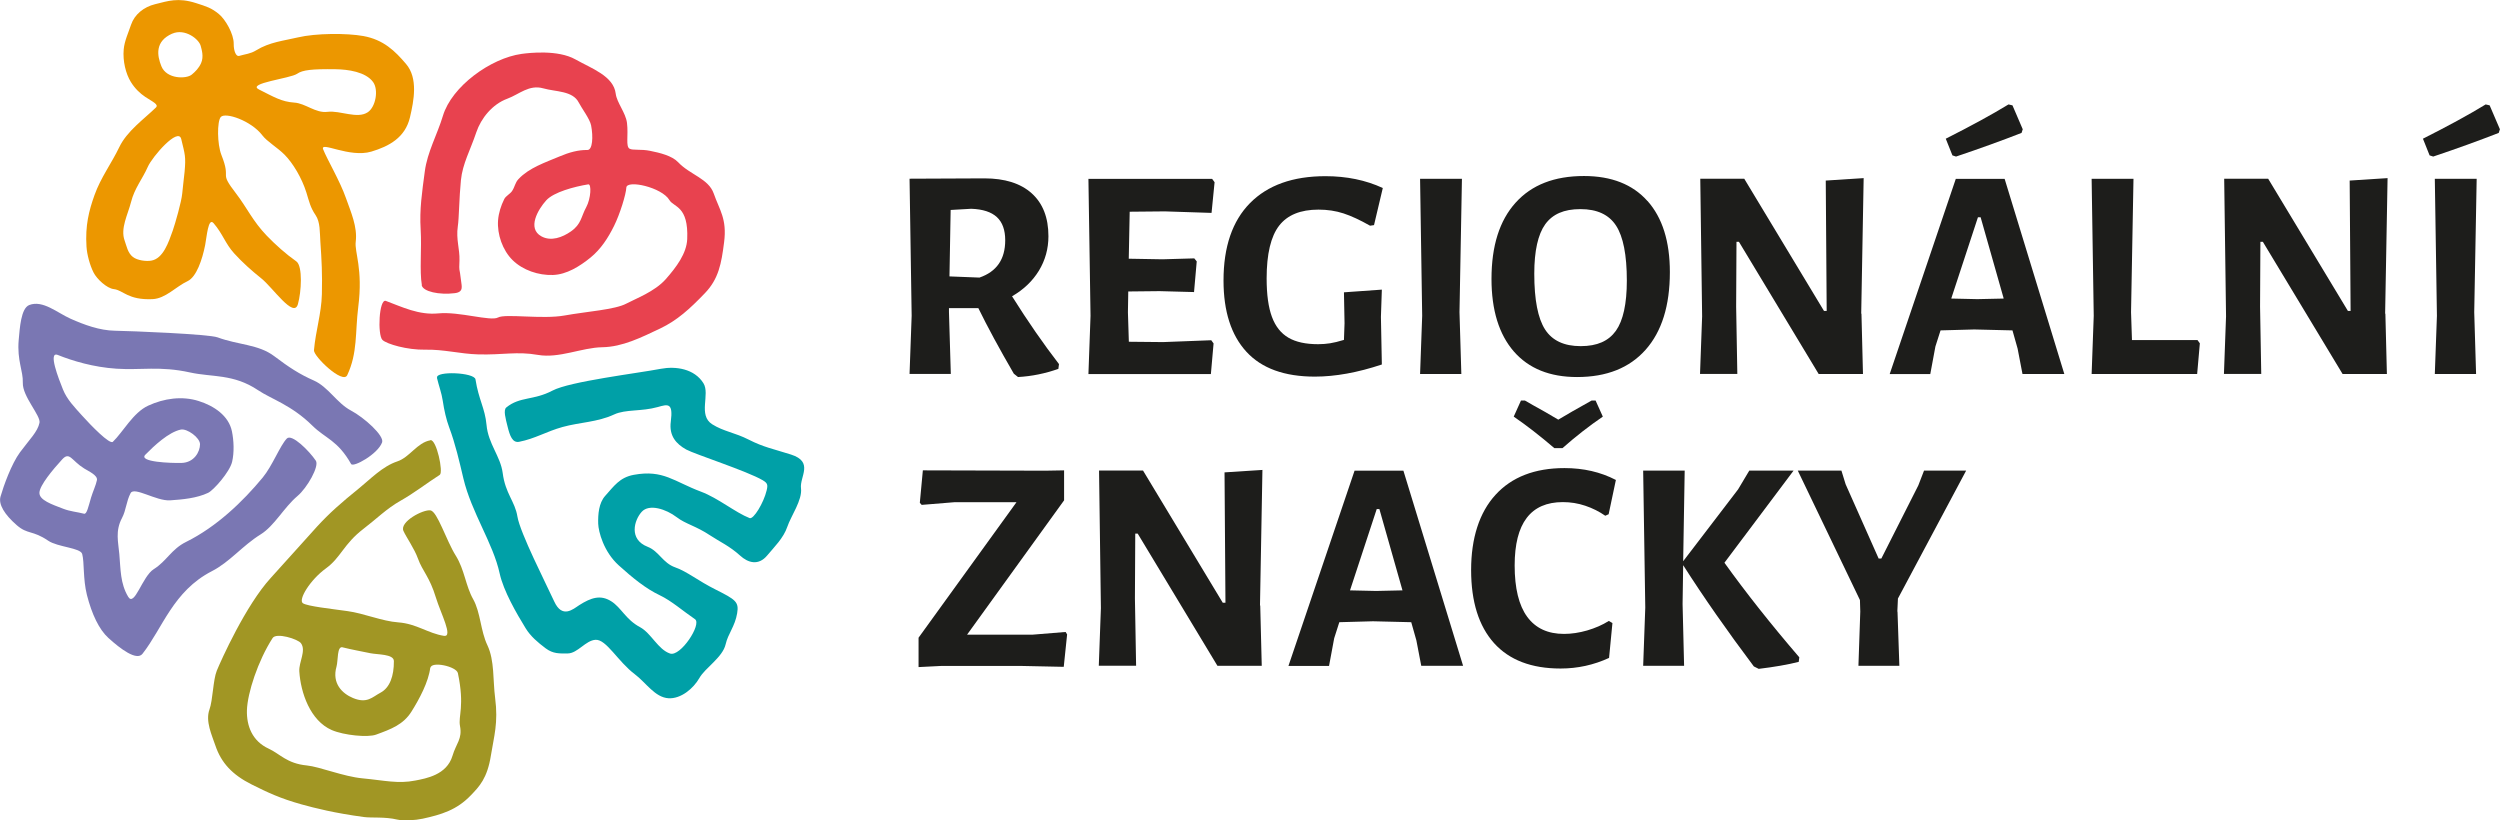 <?xml version="1.0" encoding="UTF-8"?>
<svg id="Vrstva_2" xmlns="http://www.w3.org/2000/svg" viewBox="0 0 296.85 97.39">
  <defs>
    <style>
      .cls-1 {
        fill: #1d1d1b;
      }

      .cls-2 {
        fill: #a19624;
      }

      .cls-2, .cls-3, .cls-4, .cls-5, .cls-6 {
        fill-rule: evenodd;
      }

      .cls-3 {
        fill: #7a77b3;
      }

      .cls-4 {
        fill: #00a0a7;
      }

      .cls-5 {
        fill: #e8424f;
      }

      .cls-6 {
        fill: #ec9700;
      }
    </style>
  </defs>
  <g id="Vrstva_1-2" data-name="Vrstva_1">
    <g>
      <path class="cls-6" d="M35.37,36.13c.42-1.46.59-4.54-.18-5.09-1.25-.88-2.48-1.98-3.52-3.06-1.64-1.7-2.37-3.35-3.63-4.99-2.15-2.79-.5-1.46-1.75-4.59-.51-1.3-.52-3.97-.08-4.5.52-.62,3.61.42,4.94,2.17.56.74,1.8,1.45,2.66,2.32.99,1.01,2.03,2.75,2.57,4.47.34,1.1.47,1.77,1.09,2.68.57.84.49,2.03.57,3.17.15,2.14.24,3.83.18,6.23-.06,2.32-.74,4.34-.94,6.65-.06.71,3.42,4.07,3.95,2.96,1.25-2.66.93-5.07,1.31-8.11.58-4.55-.46-6.49-.3-7.74.22-1.76-.58-3.53-1.17-5.2-.69-1.98-2.23-4.58-2.7-5.77-.39-1.01,3.12,1.05,5.73.27,2.09-.63,4.01-1.65,4.58-4.07.47-2,.98-4.65-.47-6.34-1.32-1.55-2.67-2.87-5.06-3.31-1.98-.36-5.66-.34-7.77.16-1.69.4-3.36.55-4.97,1.54-.66.41-1.27.44-2.02.66-.34.1-.65-.54-.64-1.44.02-1.14-.97-2.89-1.77-3.54-.9-.73-1.43-.88-2.7-1.29-2.15-.69-3.32-.25-4.87.13-1.34.33-2.44,1.22-2.85,2.44-.33.97-.78,1.94-.87,2.91-.13,1.41.25,2.91.84,3.87.49.8,1.1,1.37,1.71,1.78.91.6,1.64.9,1.27,1.27-1.42,1.38-3.44,2.8-4.35,4.71-.92,1.92-2.2,3.61-2.94,5.69-.66,1.85-1.11,3.6-.95,6.11.06.95.4,2.21.84,3.08.38.76,1.57,1.88,2.41,1.97,1.1.12,1.66,1.32,4.59,1.19,1.56-.07,2.76-1.48,4.17-2.14,1.05-.5,1.74-2.56,2.08-4.28.19-.97.36-3.34,1-2.6,1.09,1.26,1.38,2.41,2.44,3.58.98,1.08,2.08,2.06,3.22,2.97,1.39,1.11,3.85,4.79,4.35,3.08h0ZM30.73,10.61c-1.44-.73,3.74-1.29,4.55-1.85.64-.45,1.76-.58,4.55-.54,1.49.02,3.59.31,4.47,1.52.67.92.32,2.94-.62,3.58-1.25.85-3.28-.23-4.79-.04-1.43.18-2.61-1.02-3.97-1.1-1.48-.1-2.39-.66-4.18-1.56h0ZM21.52,16.51c-.35-1.46-3.43,2.08-3.97,3.3-.62,1.42-1.58,2.54-1.99,4.18-.38,1.5-1.29,3.13-.76,4.58.23.63.36,1.47.99,1.95.54.41,1.57.53,2.16.43,1.43-.23,2.07-2.19,2.56-3.56.29-.83,1.05-3.47,1.13-4.43.07-.83.21-1.81.28-2.57.16-1.8.05-2.02-.4-3.88h0ZM20.45,3.99c-2.08.92-1.8,2.6-1.29,3.87.62,1.55,2.98,1.54,3.62.99.42-.35.82-.75,1.09-1.34.36-.79.06-1.66-.03-2.03-.19-.83-1.89-2.15-3.4-1.48h0Z"/>
      <path class="cls-5" d="M50.09,33.85c-.29-1.71,0-4.31-.14-6.59-.15-2.39.16-4.4.49-6.9.3-2.31,1.48-4.38,2.15-6.6,1.05-3.51,5.68-6.85,9.34-7.36.94-.13,4.32-.51,6.39.65,1.94,1.09,4.54,1.98,4.79,4.07.13,1.07,1.19,2.27,1.34,3.48.18,1.51-.18,2.79.31,3.06.38.21,1.37.03,2.43.25,1.16.23,2.62.59,3.33,1.35,1.4,1.49,3.61,1.94,4.23,3.72.68,1.95,1.59,3.01,1.23,5.78-.32,2.54-.65,4.35-2.27,6.04-1.82,1.9-3.32,3.25-5.31,4.2-2.26,1.07-4.48,2.19-6.88,2.23-2.45.04-5.12,1.35-7.65.91-2.51-.44-4.16.02-7.09-.06-2.17-.06-4.08-.61-6.32-.56-2.08.04-4.54-.66-5.05-1.16-.6-.59-.41-4.93.41-4.63,1.91.71,3.92,1.71,6.24,1.48,2.45-.24,6.2.97,7.07.49.88-.48,5.27.24,7.91-.24,2.6-.47,5.99-.69,7.33-1.41,1.09-.58,3.37-1.42,4.68-2.9,1.27-1.44,2.48-3.06,2.55-4.76.17-3.96-1.6-3.77-2.11-4.63-.9-1.53-5.08-2.45-5.12-1.48-.04.8-.75,3.12-1.46,4.55-.71,1.43-1.56,2.75-2.8,3.76-1.27,1.03-2.83,2.01-4.46,2.06-1.7.06-3.57-.57-4.78-1.76-1.19-1.17-1.85-3.06-1.73-4.73.07-.87.34-1.73.74-2.53.18-.36.7-.61.92-.94.35-.52.35-.98.77-1.43,1.26-1.34,3.18-1.97,4.86-2.68,1.15-.49,2.25-.79,3.32-.77.62,0,.7-1.57.44-2.92-.15-.77-1.13-2.05-1.47-2.72-.72-1.41-2.74-1.26-4.21-1.68-1.69-.48-2.86.71-4.27,1.23-1.77.65-3.12,2.31-3.69,4.01-.71,2.12-1.62,3.69-1.82,5.67-.21,2.11-.22,4.52-.37,5.49-.22,1.52.24,2.68.2,4.02-.06,1.6-.02.56.19,2.44.07.65.33,1.33-.75,1.46-1.82.23-3.79-.18-3.93-.96h0ZM69.85,21.89c-1.65.27-4.1.92-4.99,1.9-.98,1.08-2.29,3.33-.58,4.27,1.15.64,2.51.12,3.51-.58,1.25-.87,1.2-1.75,1.82-2.88.56-1.03.64-2.78.24-2.71h0Z"/>
      <path class="cls-4" d="M51.9,44.84c-.18-.81,4.43-.63,4.56.21.37,2.39,1.13,3.43,1.31,5.4.2,2.25,1.66,3.73,1.92,5.71.31,2.45,1.46,3.37,1.75,5.18.31,1.92,3.42,8.01,4.37,10.08.95,2.07,2.24.91,2.96.44,1.43-.91,2.54-1.26,3.8-.47,1.21.76,1.72,2.17,3.43,3.08,1.33.72,2.13,2.65,3.56,3.13,1.24.42,3.81-3.5,2.96-4.08-1.44-.98-2.79-2.18-4.18-2.84-1.69-.8-3.25-2.09-4.86-3.54-1.81-1.63-2.42-4.02-2.45-4.96-.03-1.11.07-2.45.83-3.3,1.04-1.15,1.71-2.19,3.4-2.5,3.5-.64,4.74.79,8,2.01,2,.75,4.05,2.46,5.75,3.13.46.18,1.67-1.81,2.02-3.28.16-.67.12-.87-.47-1.22-1.86-1.09-8.04-3.08-9.07-3.64-1.21-.67-2.06-1.63-1.84-3.31.3-2.28-.34-2.08-1.54-1.74-1.95.55-3.82.25-5.18.88-2.01.93-4.06.92-6.13,1.49-1.94.54-3.24,1.38-5.16,1.76-.79.15-1.1-.71-1.37-1.81-.23-.93-.53-1.96-.15-2.27,1.62-1.32,3.22-.81,5.48-2,2.05-1.09,10.12-2.06,12.87-2.59,1.75-.33,3.98-.02,5.06,1.72.81,1.31-.68,3.79,1.04,4.87,1.37.86,2.68.98,4.33,1.82,1.76.9,2.91,1.1,5.02,1.77,2.75.88,1.02,2.63,1.19,4.01.18,1.39-1.2,3.3-1.62,4.56-.46,1.36-1.56,2.41-2.38,3.4-1.05,1.27-2.29.89-3.23.03-1.24-1.13-2.46-1.67-3.56-2.4-1.7-1.13-2.9-1.34-3.97-2.16-1.24-.95-3.27-1.63-4.16-.63-.88.98-1.57,3.26.72,4.15,1.35.53,1.78,1.92,3.27,2.44,1.4.49,2.73,1.6,4.71,2.59,2.46,1.24,2.87,1.49,2.64,2.86-.26,1.56-1.08,2.41-1.37,3.69-.36,1.55-2.44,2.8-3.11,3.99-.73,1.28-2.21,2.49-3.66,2.41-1.62-.09-2.7-1.87-4.01-2.85-2.01-1.51-3.38-4.16-4.66-4.09-1.18.06-2.12,1.6-3.3,1.62-.99.01-1.75.05-2.63-.61-.94-.71-1.79-1.42-2.38-2.39-1.08-1.76-2.62-4.41-3.08-6.5-.78-3.6-3.34-7.21-4.31-11.29-.47-1.99-.95-4.1-1.69-6.07-.34-.92-.59-2.01-.76-3.16-.13-.89-.47-1.78-.69-2.72h0Z"/>
      <path class="cls-2" d="M51.1,52.26c.73-.13,1.57,3.83,1.12,4.12-1.6,1.03-3.03,2.16-4.7,3.1-1.61.91-2.87,2.18-4.37,3.32-2.35,1.8-2.67,3.4-4.45,4.69-1.89,1.37-3.33,3.75-2.73,4.14.55.36,3.36.66,5.28.93,1.98.27,4.1,1.2,6.04,1.34,2.18.16,3.54,1.31,5.43,1.6,1.12.17-.39-2.68-.96-4.54-.75-2.48-1.59-3.13-2.13-4.63-.42-1.18-1.43-2.61-1.73-3.3-.46-1.08,2.34-2.56,3.21-2.43.82.12,1.87,3.56,3.01,5.38,1.05,1.68,1.16,3.57,2.07,5.18.88,1.58.86,3.73,1.69,5.47.85,1.8.64,4.15.91,6.23.39,3-.14,4.57-.5,6.84-.43,2.73-1.39,3.7-2.38,4.73-1.68,1.76-3.53,2.3-5.72,2.78-.88.19-2.28.28-3,.11-1.49-.36-3.07-.18-4-.31-3.48-.47-5.76-1.05-7.39-1.5-2.54-.71-4.03-1.42-5.91-2.36-2.32-1.16-3.62-2.58-4.31-4.61-.42-1.25-1.21-2.9-.71-4.29.41-1.13.42-3.49.87-4.61.5-1.22,3.44-7.78,6.42-11.03,1.29-1.4,3.99-4.45,5.48-6.08,1.51-1.64,2.82-2.79,4.98-4.54,1.36-1.1,2.79-2.62,4.57-3.21,1.46-.49,2.35-2.23,3.91-2.5h0ZM51.11,79.3c.1-.82,3.09-.18,3.26.63.83,3.94.02,5.1.25,6.27.3,1.54-.46,2.08-.89,3.54-.68,2.28-3.14,2.69-4.41,2.94-2.06.41-3.65-.01-6.28-.26-2.26-.21-5.08-1.38-6.61-1.53-2.37-.23-3.19-1.38-4.52-1.99-1.98-.91-2.64-2.74-2.59-4.56.06-2.05,1.31-5.88,3.05-8.58.44-.68,3.02.12,3.37.62.64.89-.27,2.23-.2,3.34.16,2.51,1.28,5.85,3.86,6.97,1.44.62,4.28.9,5.25.54,1.79-.65,3.24-1.19,4.21-2.74.93-1.48,2.03-3.53,2.23-5.22h0ZM40.7,76.87c1.12.28,2.13.45,3.26.69.83.18,2.81.08,2.81.94.01,1.77-.48,3.16-1.59,3.75-.98.52-1.59,1.33-3.27.63-1.25-.52-2.53-1.72-1.95-3.74.2-.7.04-2.45.72-2.28h0Z"/>
      <path class="cls-3" d="M41.7,55.1c.24.43,3.16-1.17,3.67-2.57.29-.78-2.12-2.95-3.71-3.79-1.66-.88-2.68-2.8-4.4-3.56-1.68-.74-2.94-1.56-4.7-2.89-1.88-1.42-4.27-1.32-6.72-2.23-1.06-.39-10.3-.76-12.2-.79-1.81-.03-3.63-.7-5.25-1.42-1.58-.7-3.31-2.26-4.92-1.63-.99.39-1.12,2.75-1.25,4.15-.21,2.44.54,3.67.49,5.08-.06,1.62,2.15,3.91,1.98,4.75-.22,1.07-1.17,1.96-2.31,3.5-1.02,1.38-1.96,4.01-2.32,5.27-.26.92.48,2.13,1.93,3.39,1.3,1.13,1.86.57,3.73,1.84,1.13.77,3.84.84,4.04,1.58.27,1.01.08,2.94.56,4.86.59,2.31,1.45,4.11,2.55,5.11,1.42,1.29,3.36,2.76,4.05,1.88,2.39-3.04,3.63-7.44,8.24-9.81,2.13-1.09,3.62-3.02,5.78-4.36,1.65-1.02,2.75-3.18,4.39-4.57,1.14-.96,2.61-3.54,2.17-4.19-.78-1.16-2.85-3.23-3.44-2.63-.81.84-1.72,3.25-2.87,4.64-2.34,2.83-5.46,5.84-9.1,7.64-1.74.86-2.3,2.27-3.83,3.23-1.37.86-2.29,4.54-3.04,3.28-.95-1.59-.89-3.26-1.05-5.05-.12-1.44-.51-2.75.32-4.31.49-.92.5-1.97,1.02-2.95.43-.8,3.06.97,4.69.86,1.48-.1,3.16-.25,4.51-.89.65-.31,2.56-2.47,2.85-3.68.27-1.15.2-2.54-.02-3.62-.38-1.86-2.13-3.03-3.94-3.6-1.97-.63-4.13-.32-6.01.55-1.78.82-3,3.15-4.19,4.29-.37.35-2.59-1.93-3.66-3.12-.87-.97-1.79-1.9-2.27-3.11-.49-1.22-1.81-4.57-.6-4.08,1.74.7,4.22,1.45,6.97,1.63,2.85.19,5.16-.34,8.7.44,2.67.59,5.18.15,8.1,2.11,1.56,1.05,3.97,1.76,6.45,4.21,1.56,1.54,3,1.72,4.61,4.57h0ZM17.26,53.99c1.05-1.07,2.76-2.67,4.2-2.98.75-.16,2.29.96,2.29,1.74,0,.89-.69,2.18-2.2,2.22-1.22.03-5.16-.1-4.29-.98h0ZM7.39,54.54c.89-.96,1.09.15,2.61,1.09.49.31,1.62.8,1.51,1.38-.12.6-.49,1.38-.7,2.08-.31,1.05-.5,2-.83,1.91-.84-.22-1.62-.26-2.47-.59-1.35-.52-2.86-1.02-2.83-1.91.03-.86,1.57-2.72,2.71-3.96h0Z"/>
      <g>
        <path class="cls-1" d="M125.74,43.26l-.07.54c-1.56.55-3.16.88-4.79.97l-.5-.4c-1.73-2.98-3.13-5.57-4.21-7.78h-3.49v.47l.22,7.34h-4.9l.25-6.91-.25-16.27,8.89-.04c2.42,0,4.3.59,5.62,1.78,1.32,1.19,1.98,2.89,1.98,5.09,0,1.49-.38,2.85-1.13,4.09-.76,1.24-1.82,2.25-3.19,3.04,1.87,2.98,3.73,5.66,5.58,8.06ZM112.74,32.82l3.56.14c2.04-.7,3.06-2.17,3.06-4.43,0-1.22-.33-2.14-.99-2.75-.66-.61-1.67-.94-3.04-.99l-2.45.14-.14,7.88Z"/>
        <path class="cls-1" d="M143.81,40.38l.29.4-.32,3.64h-14.54l.25-6.91-.25-16.27h14.69l.29.4-.36,3.64-5.54-.18-4.18.04-.11,5.58,4,.07,3.78-.11.29.36-.32,3.64-4.1-.11-3.71.04-.04,2.48.11,3.49,4.07.04,5.72-.22Z"/>
        <path class="cls-1" d="M164.19,22.34l-1.04,4.39-.47.07c-1.18-.67-2.23-1.16-3.15-1.46-.92-.3-1.91-.45-2.97-.45-2.14,0-3.7.64-4.68,1.91-.98,1.27-1.48,3.36-1.48,6.26,0,1.92.21,3.44.63,4.57.42,1.13,1.07,1.95,1.96,2.47s2.06.77,3.53.77c.5,0,.98-.04,1.42-.11.44-.07.99-.2,1.64-.4l.07-1.98-.07-3.67,4.5-.32-.11,3.24.11,5.65c-2.88.96-5.53,1.44-7.96,1.44-3.6,0-6.31-.98-8.12-2.95-1.81-1.97-2.72-4.79-2.72-8.46,0-4.01,1.05-7.07,3.15-9.2,2.1-2.12,5.08-3.19,8.95-3.19,2.52,0,4.79.47,6.8,1.4Z"/>
        <path class="cls-1" d="M173.3,37.07l.22,7.34h-4.9l.25-6.91-.25-16.27h4.97l-.29,15.84Z"/>
        <path class="cls-1" d="M195.63,23.87c1.76,1.98,2.65,4.79,2.65,8.44,0,3.98-.96,7.06-2.88,9.22-1.92,2.16-4.63,3.24-8.14,3.24-3.24,0-5.74-1.01-7.51-3.04-1.76-2.03-2.65-4.9-2.65-8.62,0-3.91.95-6.92,2.86-9.04s4.61-3.17,8.12-3.17c3.26,0,5.78.99,7.54,2.97ZM183.48,26.63c-.86,1.2-1.3,3.16-1.3,5.87,0,3.1.43,5.3,1.28,6.62.85,1.32,2.26,1.98,4.23,1.98s3.31-.61,4.18-1.82c.86-1.21,1.3-3.2,1.3-5.96,0-3.05-.43-5.23-1.28-6.53-.85-1.31-2.26-1.96-4.23-1.96s-3.31.6-4.18,1.8Z"/>
        <path class="cls-1" d="M221.03,37.25l.18,7.16h-5.26l-9.47-15.7h-.29l-.04,7.7.14,7.99h-4.43l.25-6.84-.22-16.34h5.22l9.47,15.7h.32l-.11-15.48,4.5-.29-.29,16.09Z"/>
        <path class="cls-1" d="M245.12,44.41h-4.97l-.58-3.02-.61-2.16-4.54-.11-4,.11-.61,1.91-.61,3.28h-4.82l7.85-23.18h5.8l7.09,23.18ZM238.96,12.51l1.22,2.84-.14.43c-2.33.91-4.92,1.85-7.78,2.81l-.43-.14-.79-1.98c2.95-1.49,5.44-2.84,7.45-4.07l.47.11ZM237.92,35.45l-2.74-9.65h-.32l-3.17,9.65,3.1.07,3.13-.07Z"/>
        <path class="cls-1" d="M261.21,40.77l-.32,3.64h-12.53l.25-6.91-.25-16.27h4.97l-.29,15.84.11,3.31h7.78l.29.4Z"/>
        <path class="cls-1" d="M283.24,37.25l.18,7.16h-5.26l-9.47-15.7h-.29l-.04,7.7.14,7.99h-4.43l.25-6.84-.22-16.34h5.22l9.47,15.7h.32l-.11-15.48,4.5-.29-.29,16.09Z"/>
        <path class="cls-1" d="M295.62,12.51l1.22,2.84-.14.43c-2.33.91-4.92,1.85-7.78,2.81l-.43-.14-.79-1.98c2.95-1.49,5.44-2.84,7.45-4.07l.47.11ZM293.79,37.07l.22,7.34h-4.9l.25-6.91-.25-16.27h4.97l-.29,15.84Z"/>
      </g>
      <g>
        <path class="cls-1" d="M126.35,59.41l-11.52,15.95h7.78l3.92-.32.18.29-.4,3.85-5.22-.11h-9.25l-2.77.14v-3.49l11.63-16.09h-7.34l-3.92.32-.22-.25.36-3.85,14.54.04,2.23-.04v3.56Z"/>
        <path class="cls-1" d="M149.64,71.9l.18,7.16h-5.26l-9.47-15.7h-.29l-.04,7.7.14,7.99h-4.43l.25-6.84-.22-16.34h5.22l9.47,15.7h.32l-.11-15.48,4.5-.29-.29,16.09Z"/>
        <path class="cls-1" d="M173.73,79.06h-4.97l-.58-3.02-.61-2.16-4.54-.11-4,.11-.61,1.91-.61,3.28h-4.82l7.85-23.18h5.8l7.09,23.18ZM166.53,70.1l-2.74-9.65h-.32l-3.17,9.65,3.1.07,3.13-.07Z"/>
        <path class="cls-1" d="M191.87,56.99l-.86,4.07-.4.18c-.72-.5-1.51-.9-2.38-1.19-.86-.29-1.75-.43-2.66-.43-3.82,0-5.72,2.51-5.72,7.52,0,2.71.5,4.75,1.49,6.1,1,1.36,2.45,2.03,4.37,2.03.89,0,1.81-.14,2.75-.41.95-.28,1.81-.65,2.57-1.13l.43.25-.4,4.14c-1.82.84-3.74,1.26-5.76,1.26-3.46,0-6.09-1.01-7.9-3.02-1.81-2.02-2.72-4.91-2.72-8.68s.97-6.82,2.9-8.93c1.93-2.11,4.66-3.17,8.19-3.17,2.26,0,4.28.47,6.08,1.4ZM190.32,49.47c-1.66,1.13-3.25,2.38-4.79,3.74h-.97c-1.68-1.44-3.29-2.69-4.82-3.74l.86-1.91h.47l.94.54c1.01.55,2.02,1.13,3.02,1.73.91-.55,2.23-1.31,3.96-2.27h.47l.86,1.91Z"/>
        <path class="cls-1" d="M213.65,78.05l-.07.54c-1.34.34-2.93.61-4.75.83l-.58-.29c-3.14-4.18-5.94-8.18-8.39-12.02l-.07,4.61.18,7.34h-4.86l.25-6.91-.25-16.27h4.93l-.18,10.76,6.52-8.53,1.33-2.23h5.26l-8.21,10.94c2.57,3.58,5.53,7.32,8.89,11.23Z"/>
        <path class="cls-1" d="M225.31,72.62l.22,6.44h-4.86l.22-6.44-.04-1.37-7.38-15.37h5.18l.5,1.62,3.92,8.82h.32l4.39-8.68.68-1.76h5l-8.1,15.19-.07,1.55Z"/>
      </g>
    </g>
  </g>
</svg>
